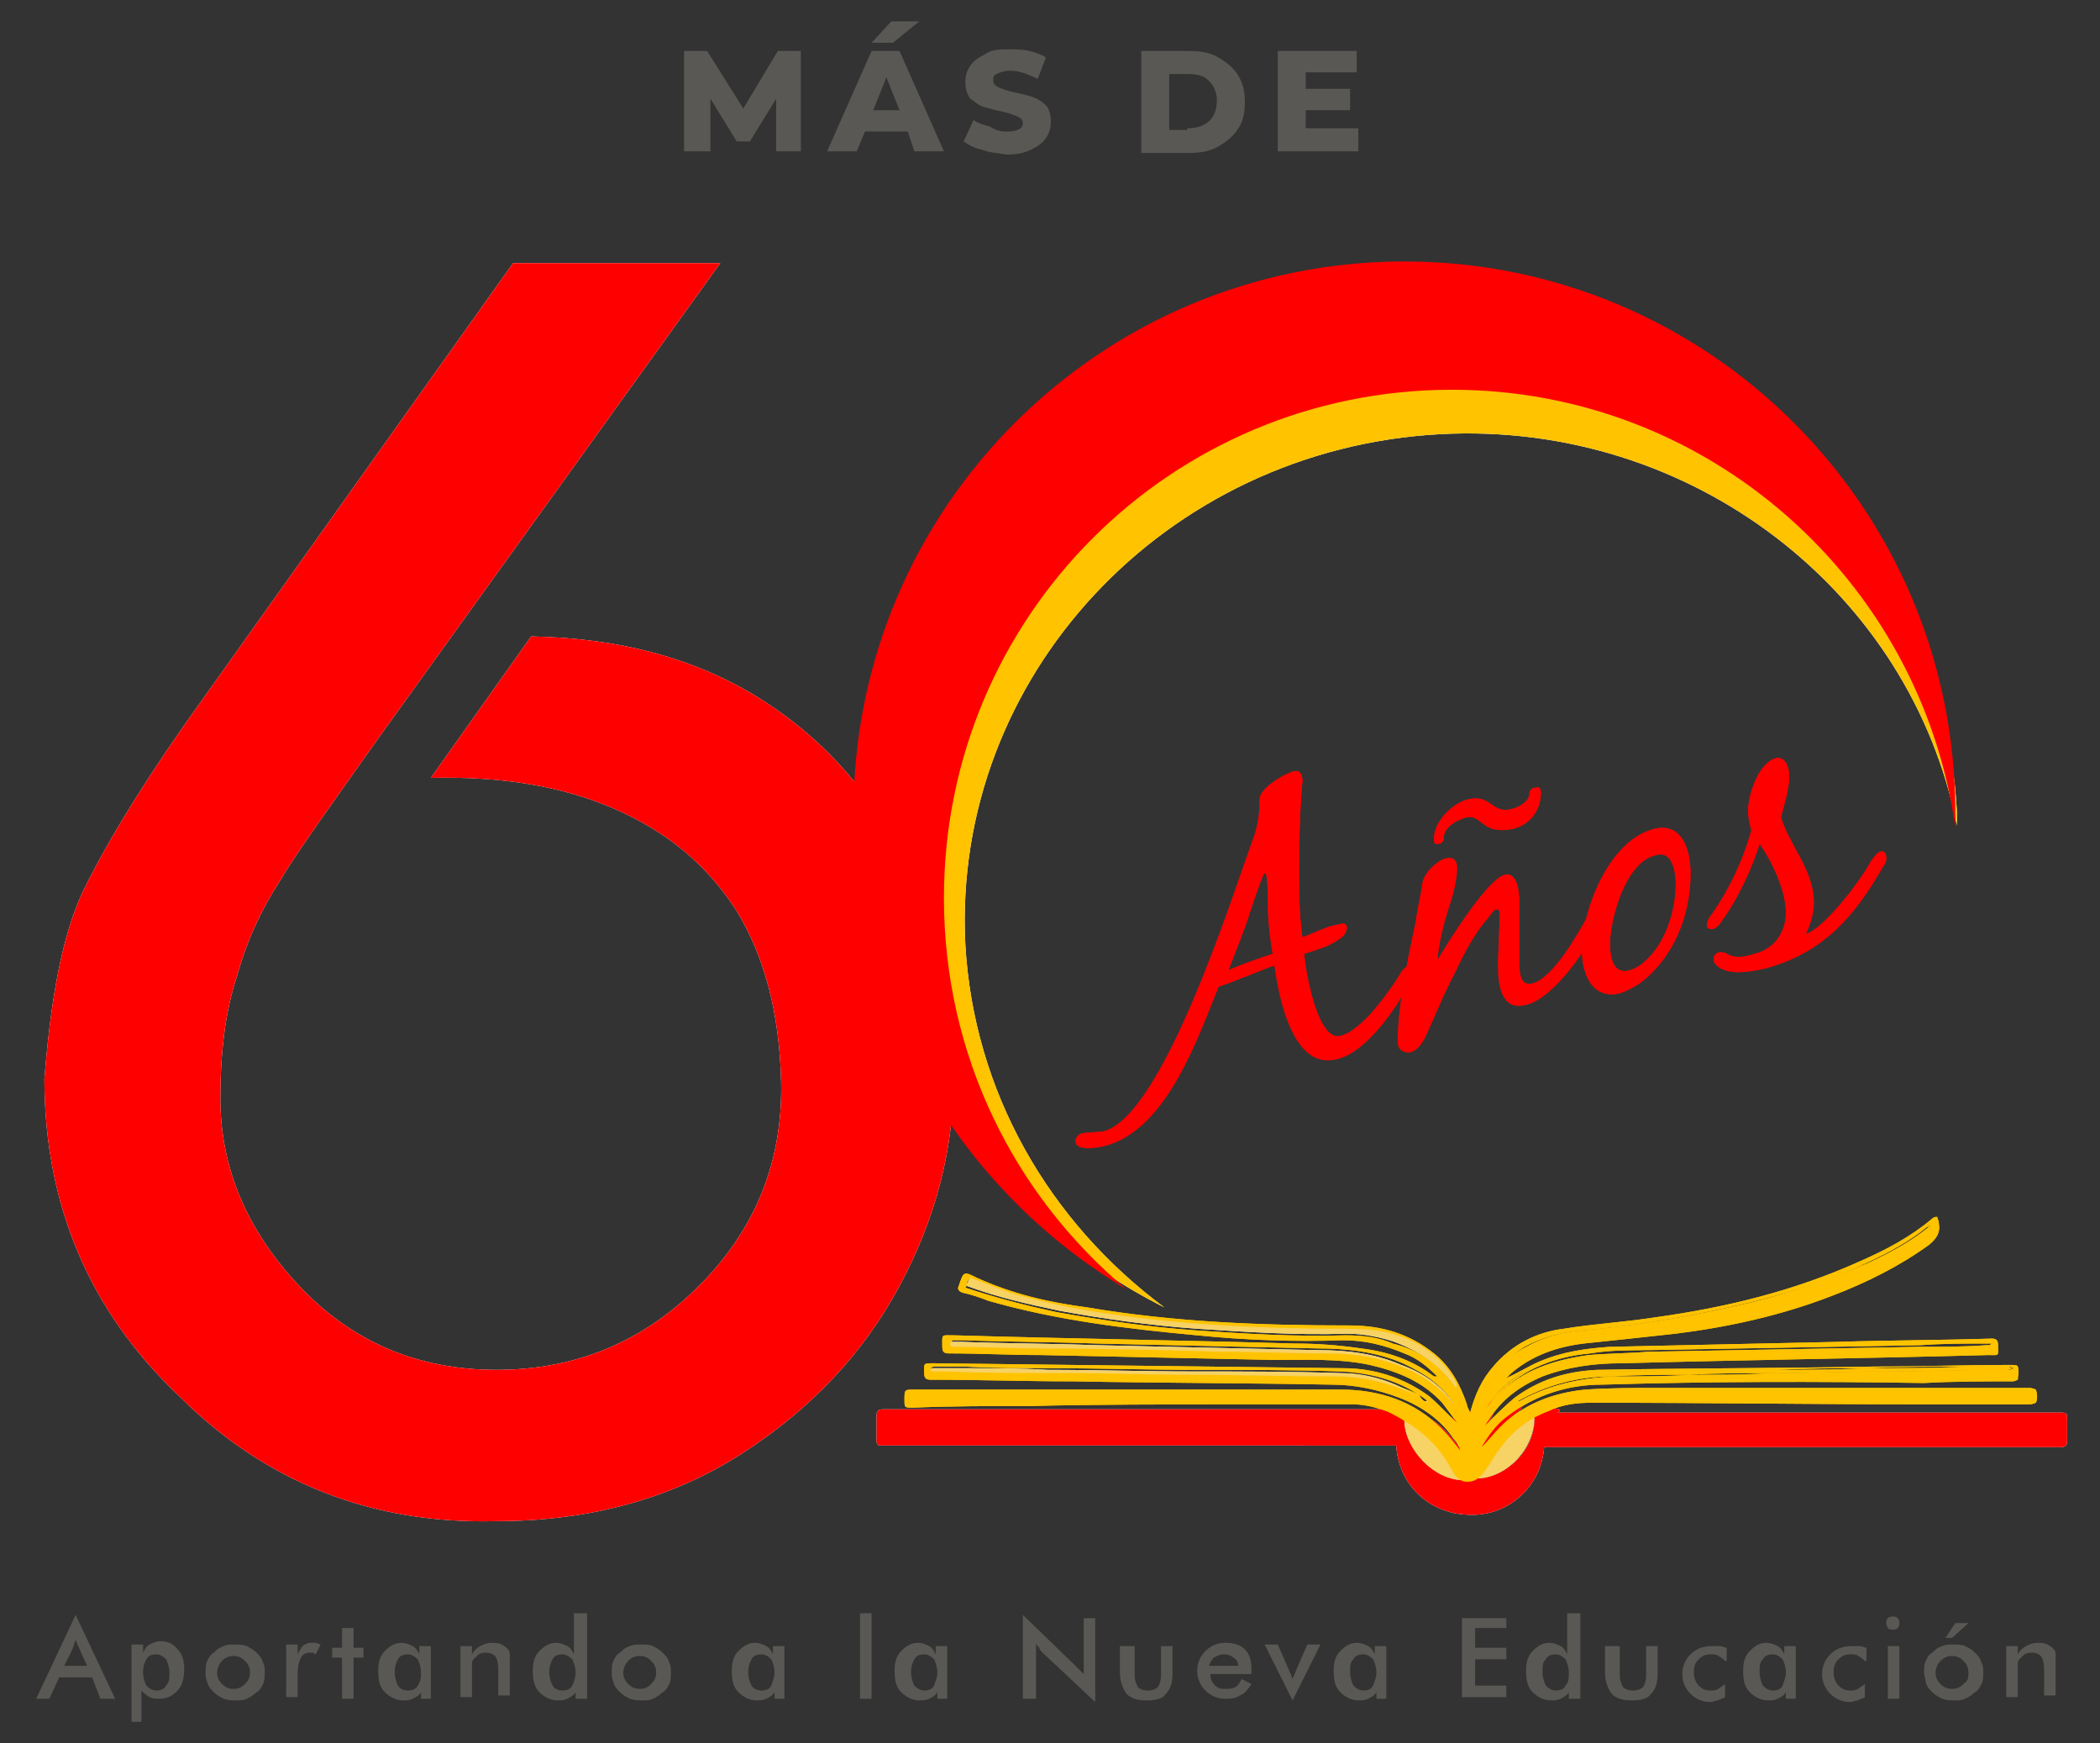<?xml version="1.0" encoding="utf-8"?>
<!-- Generator: Adobe Illustrator 26.0.0, SVG Export Plug-In . SVG Version: 6.00 Build 0)  -->
<svg version="1.1" id="Capa_1" xmlns="http://www.w3.org/2000/svg" xmlns:xlink="http://www.w3.org/1999/xlink" x="0px" y="0px"
	 viewBox="0 0 127.7 106" style="enable-background:new 0 0 127.7 106;" xml:space="preserve">
<rect x="0" y="0" width="127.7" height="106" fill="#333333" stroke="none"/>
<style type="text/css">
	.st0{fill:#595854;}
	.st1{fill:#FFFFFF;}
	.st2{fill:#FFC300;}
	.st3{fill:#FF0000;}
	.st4{fill:#F7D264;}
</style>
<g>
	<g>
		<path class="st0" d="M47.2,9.2l0-3.2l-1.6,2.6h-0.8L43.2,6v3.2h-1.6V3.1h1.4l2.2,3.5l2.1-3.5h1.4l0,6.1H47.2z"/>
		<path class="st0" d="M55.2,8h-2.6l-0.5,1.2h-1.8L53,3.1h1.7l2.7,6.1h-1.8L55.2,8z M54.2,1.3h1.7l-1.6,1.3H53L54.2,1.3z M54.7,6.7
			l-0.8-2l-0.8,2H54.7z"/>
		<path class="st0" d="M59.7,9.1c-0.5-0.1-0.8-0.3-1.1-0.5l0.6-1.3c0.3,0.2,0.6,0.3,1,0.4C60.5,7.9,60.8,8,61.2,8c0.7,0,1-0.2,1-0.5
			c0-0.2-0.1-0.3-0.3-0.4C61.7,7,61.4,6.9,61,6.8c-0.5-0.1-0.8-0.2-1.2-0.3C59.5,6.4,59.3,6.2,59,6c-0.2-0.3-0.3-0.6-0.3-1
			c0-0.4,0.1-0.7,0.3-1c0.2-0.3,0.5-0.5,0.9-0.7C60.3,3,60.8,3,61.4,3c0.4,0,0.8,0,1.2,0.1c0.4,0.1,0.7,0.2,1,0.4l-0.5,1.3
			c-0.6-0.3-1.1-0.5-1.7-0.5c-0.3,0-0.6,0.1-0.8,0.2c-0.2,0.1-0.2,0.2-0.2,0.4c0,0.2,0.1,0.3,0.3,0.4c0.2,0.1,0.5,0.2,0.9,0.3
			c0.5,0.1,0.9,0.2,1.2,0.3c0.3,0.1,0.6,0.3,0.8,0.5c0.2,0.2,0.3,0.6,0.3,1c0,0.4-0.1,0.7-0.3,1c-0.2,0.3-0.5,0.5-0.9,0.7
			c-0.4,0.2-0.9,0.3-1.5,0.3C60.7,9.3,60.2,9.3,59.7,9.1z"/>
		<path class="st0" d="M69.4,3.1h2.9c0.7,0,1.3,0.1,1.8,0.4c0.5,0.3,0.9,0.6,1.2,1.1c0.3,0.5,0.4,1,0.4,1.6c0,0.6-0.1,1.2-0.4,1.6
			c-0.3,0.5-0.7,0.8-1.2,1.1c-0.5,0.3-1.1,0.4-1.8,0.4h-2.9V3.1z M72.2,7.8c0.5,0,0.9-0.1,1.3-0.4C73.8,7.1,74,6.7,74,6.1
			c0-0.5-0.2-0.9-0.5-1.2c-0.3-0.3-0.7-0.4-1.3-0.4h-1.1v3.4H72.2z"/>
		<path class="st0" d="M82.6,7.9v1.3h-4.9V3.1h4.8v1.3h-3.1v1h2.7v1.3h-2.7v1.1H82.6z"/>
	</g>
	<g>
		<path class="st1" d="M84.5,85.9c-0.7-0.3,1.5-0.7,3.3,1c0.4,0.4,0.7,0.8,1.1,1.3c-0.1-0.3-0.2-0.5-0.4-0.7c-0.8-1.2-0.4-1.6,0.2-1
			c-0.3-0.4,0.8-0.8,0.9-0.6c0.3-1.1,1.8-1,1.1,0.3c-0.1,0.1-0.1,0.2-0.2,0.3c0.6-0.6,3.2-1.7,1.5-0.4c-0.7,0.5-1.2,1.2-1.6,1.9
			c0.4-0.4,0.7-0.8,1.1-1.2c1.4-1.4,4-1.3,3.2-0.9h0.4h0.4c5.4,0,10.9,0,16.3,0h13.4c0.5,0,0.5,0,0.5,0.5c0,0.4,0,0.8,0,1.2
			c0,0.3-0.1,0.4-0.4,0.4c-1.9,0-3.7,0-5.6,0h-8.7H94.8h-0.9c-0.1,1.3-0.7,2.4-1.7,3.2c-0.9,0.7-2,1-3.1,0.9c-1.9-0.1-4-1.5-4.2-4.2
			h-0.7H69.3c-5.2,0-10.3,0-15.5,0c-0.5,0-0.5,0-0.5-0.5c0-0.4,0-0.8,0-1.3c0-0.3,0.1-0.4,0.4-0.4c0.1,0,0.2,0,0.2,0h30.3H84.5z
			 M89.1,90c-0.7-1.8-1.9-3.1-3.7-3.8C85.3,88,87.2,90.1,89.1,90 M93.3,86.2c-1.7,0.7-3,2.3-3.5,3.7C91.5,89.9,93.4,88.2,93.3,86.2"
			/>
		<path class="st1" d="M89.1,90c-1.9,0.1-3.8-2-3.7-3.8C87.2,86.9,88.4,88.2,89.1,90"/>
		<path class="st1" d="M93.3,86.2c0,2-1.8,3.7-3.5,3.7C90.3,88.5,91.7,87,93.3,86.2"/>
		<path class="st1" d="M68.5,87.5L68.5,87.5L68.5,87.5z"/>
		<path class="st1" d="M2.7,65.6c0.4-5,1.1-8.7,2.3-11.3c1.2-2.5,3.2-5.9,6.2-10.2L31.2,16h12.6L23,44.9c-2.9,4.1-5,7-6,8.7
			c-1.1,1.7-2,3.6-2.6,5.8c-0.7,2.1-1,4.6-1,7.4c0,4.2,1.6,8,4.8,11.4c3.2,3.4,7.2,5.1,12,5.1c4.8,0,8.9-1.7,12.3-5.1
			c3.4-3.4,5.1-7.5,5-12.4c-0.1-4.2-1-7.6-2.7-10.4c-1.8-2.8-4.2-4.8-7.4-6.2c-3.2-1.4-6.9-2-11.2-1.9l6.1-8.6
			c5.5,0.1,10.2,1.4,14.1,3.9c3.9,2.5,6.7,5.8,8.6,9.8c1.8,4,2.8,8.3,3,13c0,4.5-1.1,8.7-3.3,12.8c-2.2,4.1-5.4,7.5-9.6,10.2
			c-4.2,2.7-9.2,4.1-14.9,4.1c-7.5,0.2-14-2.3-19.3-7.6C5.4,79.7,2.7,73.2,2.7,65.6"/>
		<path class="st2" d="M84.5,85.9c-0.7-0.3-1.5-0.5-2.2-0.5c-2.4,0-4.8,0-7.2,0c-4.2,0-8.4,0-12.5,0.1c-2.4,0-4.7,0-7.1,0.1
			c-0.5,0-0.5,0-0.5-0.5c0-0.6,0-0.6,0.6-0.6c8.6,0,17.3,0,25.9,0c2.4,0,4.5,0.7,6.2,2.4c0.4,0.4,0.7,0.8,1.1,1.3
			c-0.1-0.3-0.2-0.5-0.4-0.7c-0.8-1.2-2-2-3.3-2.5c-1.3-0.5-2.7-0.8-4.1-0.8c-5.2-0.1-10.5-0.1-15.7-0.2c-2.9,0-5.8-0.1-8.7-0.1
			c-0.3,0-0.4-0.1-0.4-0.4c0-0.6-0.1-0.6,0.6-0.6c8.3,0.1,16.6,0.2,24.9,0.3c1.9,0,3.7,0.6,5.2,1.7c0.6,0.5,1.1,1.1,1.7,1.6
			c-0.3-0.4-0.6-0.8-0.9-1.2c-1.2-1.3-2.7-1.9-4.4-2.3c-1.9-0.4-3.8-0.3-5.7-0.3c-4.8-0.1-9.5-0.2-14.3-0.3c-1.9,0-3.7-0.1-5.6-0.1
			c-0.3,0-0.4-0.1-0.4-0.4c0-0.8-0.1-0.7,0.7-0.7c6.9,0.2,13.8,0.3,20.7,0.5c1.4,0,2.7,0.1,4.1,0.3c1.6,0.2,3.1,0.7,4.4,1.7
			c0,0,0.1,0,0.2,0c-0.6-0.6-1.2-1.1-2-1.4c-1.2-0.5-2.4-0.8-3.7-0.8c-3,0.1-5.9,0-8.9-0.3c-4.3-0.4-8.5-0.9-12.7-2.1
			c-0.5-0.2-1.1-0.4-1.6-0.5c-0.2-0.1-0.3-0.2-0.2-0.4c0.3-0.9,0.3-0.9,1.1-0.5c2.2,1,4.4,1.5,6.7,1.8c5.3,0.9,10.6,1.1,16,1.1
			c1.9,0,3.6,0.5,5.1,1.7c1,0.8,1.6,1.9,2,3.1c0,0.1,0.1,0.3,0.2,0.5c0.3-1.1,0.7-2,1.4-2.8c1.1-1.3,2.6-2.1,4.3-2.3
			c1.8-0.3,3.7-0.4,5.6-0.7c4.3-0.6,8.4-1.6,12.4-3.4c1.6-0.7,3.1-1.5,4.4-2.6c0.1-0.1,0.2-0.1,0.3-0.1c0,0.1,0.1,0.2,0.1,0.4
			c0.1,0.5-0.1,0.9-0.6,1.3c-1.8,1.3-3.8,2.3-5.9,3.1c-3.1,1.2-6.3,1.9-9.5,2.3c-1.8,0.2-3.7,0.4-5.6,0.6c-1.6,0.2-3.1,0.7-4.4,1.8
			c-0.1,0.1-0.2,0.2-0.3,0.3c0.7-0.3,1.3-0.7,2-1c1.4-0.6,2.8-0.8,4.3-0.9l13.8-0.3c3.1-0.1,6.3-0.1,9.4-0.2c0.3,0,0.4,0.1,0.4,0.4
			c0,0.7,0.1,0.6-0.6,0.6c-7.4,0.2-14.9,0.3-22.3,0.5c-1.6,0-3.2,0.2-4.8,0.8c-1.4,0.6-2.5,1.4-3.3,2.7c-0.1,0.1-0.1,0.2-0.2,0.3
			c0.6-0.6,1.2-1.2,1.8-1.7c1.5-1.1,3.1-1.6,5-1.7c5.6-0.1,11.3-0.1,16.9-0.2c2.7,0,5.5-0.1,8.2-0.1c0.2,0,0.5,0,0.5,0.1
			c0.1,0.3,0,0.6,0,0.8c0,0-0.2,0.1-0.3,0.1c-1.8,0-3.6,0-5.4,0.1C110.5,84,104,84,97.4,84.2c-2,0-4,0.6-5.7,1.9
			c-0.7,0.5-1.2,1.2-1.6,1.9c0.4-0.4,0.7-0.8,1.1-1.2c1.4-1.4,3.2-2.1,5.2-2.3c1.5-0.1,3-0.1,4.5-0.1c7.5,0,15,0,22.5,0
			c0.2,0,0.4,0.1,0.4,0.1c0.1,0.3,0.1,0.6,0,0.8c0,0-0.2,0.1-0.4,0.1c-2,0-4,0-6.1,0c-6.8,0-13.6-0.1-20.5-0.1
			c-0.9,0-1.8,0.1-2.6,0.5c-3.5,1.3-3.5,4.3-4.9,4.3C87.9,90.2,88.7,88,84.5,85.9 M90.4,84.4C90.5,84.4,90.5,84.4,90.4,84.4
			c1.2-1.8,2.9-2.8,5-3.1c1.1-0.2,2.3-0.2,3.4-0.3c2.4-0.2,4.8-0.6,7.2-1.1c2.4-0.5,4.8-1.3,7-2.3c1.5-0.7,2.9-1.5,4.2-2.5
			c0.2-0.2,0.3-0.3,0.2-0.6c-0.1,0.1-0.1,0.1-0.2,0.1c-1.1,0.9-2.4,1.6-3.7,2.2c-2.3,1.1-4.7,1.8-7.1,2.4c-3.4,0.8-6.7,1.4-10.2,1.7
			c-1.2,0.1-2.4,0.4-3.5,1C91.8,82.5,90.9,83.3,90.4,84.4 M86.8,85.3C86.9,85.3,86.9,85.3,86.8,85.3c0-0.1-0.1-0.2-0.1-0.2
			c-1.5-1.1-3.2-1.6-5.1-1.7c-3-0.1-6-0.1-8.9-0.1c-3,0-5.9-0.1-8.9-0.1c-1.7,0-3.4,0-5.1-0.1c-0.6,0-1.2,0-1.9,0
			c-0.1,0-0.2,0.1-0.2,0.1c0.1,0,0.1,0.1,0.2,0.1c0.3,0,0.6,0,0.9,0c2.5,0,4.9,0,7.4,0.1c2.5,0,4.9,0.1,7.4,0.1c2.9,0,5.8,0,8.7,0.1
			c1.8,0,3.5,0.5,5.1,1.2C86.4,85.1,86.6,85.2,86.8,85.3 M92.2,85.1c0,0,0,0.1,0.1,0.1c0,0,0,0,0.1,0c1.8-1,3.7-1.4,5.7-1.5
			c1.6,0,3.2,0,4.7-0.1c1.6,0,3.3,0,4.9-0.1c2.3,0,4.6-0.1,6.9-0.1c2.4,0,4.7-0.1,7.1-0.1c0.2,0,0.3,0,0.5,0c0.1,0,0.2-0.1,0.3-0.1
			c-0.1,0-0.2-0.1-0.3-0.1c-0.8,0-1.7,0-2.5,0c-2,0-4.1,0-6.1,0.1c-1.8,0-3.7,0-5.5,0.1c-3.4,0-6.8,0.1-10.2,0.1
			c-1.4,0-2.8,0.3-4.1,0.9C93.1,84.6,92.7,84.9,92.2,85.1 M88.6,84.5c0-0.1,0-0.1-0.1-0.2c-0.7-1.4-1.9-2.3-3.3-2.9
			c-1.1-0.4-2.2-0.5-3.4-0.5c-4.8,0-9.6-0.2-14.4-0.9c-2.1-0.3-4.1-0.7-6.1-1.3c-0.8-0.3-1.6-0.6-2.4-0.9c0,0.1-0.1,0.1-0.1,0.2
			c0,0.1,0,0.2-0.1,0.3c1.8,0.6,3.7,1.1,5.6,1.5c2.8,0.5,5.6,0.9,8.4,1.1c3,0.2,6.1,0.4,9.1,0.3c1,0,2,0.1,2.9,0.5
			C86.3,82.1,87.6,83,88.6,84.5 M90.4,85.6c0.2-0.3,0.5-0.6,0.7-0.8c1.5-1.5,3.4-2.1,5.5-2.4c1.2-0.1,2.4-0.1,3.6-0.2
			c5.5-0.1,11-0.2,16.5-0.3c1.4,0,2.8,0,4.1-0.1c0.1,0,0.1,0,0.2,0c0,0,0.1-0.1,0.1-0.1c0-0.1-0.1-0.1-0.1-0.1c-0.1,0-0.2,0-0.3,0
			c-2.7,0.1-5.4,0.1-8.1,0.2c-4.5,0.1-8.9,0.2-13.4,0.3c-1.9,0-3.8,0.1-5.6,0.9C92.3,83.5,91.2,84.3,90.4,85.6 M88.5,85.5
			c-0.8-1.3-1.9-2-3.2-2.6c-1.6-0.7-3.4-0.9-5.1-0.9c-4.5-0.1-9-0.2-13.5-0.3c-2.7-0.1-5.4-0.1-8.1-0.2c-0.2,0-0.5,0-0.7,0
			c-0.1,0.3,0.1,0.3,0.3,0.3c1.7,0,3.4,0.1,5.2,0.1c3.7,0.1,7.3,0.2,11,0.2c2.1,0,4.2,0.1,6.3,0.1c1.3,0,2.5,0.2,3.7,0.5
			C86,83.3,87.4,84.1,88.5,85.5"/>
		<path class="st2" d="M90.4,84.4c0.5-1.1,1.3-1.9,2.4-2.5c1.1-0.6,2.2-0.9,3.5-1c3.4-0.3,6.8-0.9,10.2-1.7c2.4-0.6,4.8-1.4,7.1-2.4
			c1.3-0.6,2.6-1.3,3.7-2.2c0.1,0,0.1-0.1,0.2-0.1c0.1,0.3,0,0.4-0.2,0.6c-1.3,1-2.7,1.8-4.2,2.5c-2.3,1-4.6,1.8-7,2.3
			c-2.4,0.5-4.8,0.9-7.2,1.1c-1.1,0.1-2.3,0.1-3.4,0.3C93.4,81.6,91.7,82.6,90.4,84.4C90.5,84.4,90.5,84.4,90.4,84.4"/>
		<path class="st1" d="M86.8,85.3c-0.2-0.1-0.4-0.2-0.6-0.4c-1.6-0.8-3.3-1.2-5.1-1.2c-2.9,0-5.8-0.1-8.7-0.1
			c-2.5,0-4.9-0.1-7.4-0.1c-2.5,0-4.9,0-7.4-0.1c-0.3,0-0.6,0-0.9,0c-0.1,0-0.1-0.1-0.2-0.1c0.1,0,0.2-0.1,0.2-0.1
			c0.6,0,1.2,0,1.9,0c1.7,0,3.4,0,5.1,0.1c3,0,5.9,0.1,8.9,0.1c3,0,6,0,8.9,0.1c1.8,0,3.6,0.6,5.1,1.7
			C86.8,85.2,86.8,85.2,86.8,85.3C86.9,85.3,86.9,85.3,86.8,85.3"/>
		<path class="st2" d="M92.2,85.1c0.5-0.3,0.9-0.5,1.4-0.8c1.3-0.6,2.6-0.9,4.1-0.9c3.4,0,6.8-0.1,10.2-0.1c1.8,0,3.7,0,5.6-0.1
			c2,0,4.1,0,6.1-0.1c0.8,0,1.7,0,2.5,0c0.1,0,0.2,0.1,0.3,0.1c-0.1,0-0.2,0.1-0.3,0.1c-0.2,0-0.3,0-0.5,0c-2.4,0-4.7,0.1-7.1,0.1
			c-2.3,0-4.6,0.1-6.9,0.1c-1.6,0-3.3,0-4.9,0.1c-1.6,0-3.2,0-4.7,0.1c-2,0-3.9,0.5-5.7,1.5c0,0,0,0-0.1,0
			C92.2,85.2,92.2,85.2,92.2,85.1"/>
		<path class="st1" d="M88.6,84.5c-0.9-1.4-2.2-2.3-3.8-2.9c-0.9-0.3-1.9-0.5-2.9-0.5c-3,0.1-6.1-0.1-9.1-0.3
			c-2.8-0.2-5.7-0.6-8.4-1.1c-1.9-0.4-3.7-0.8-5.6-1.5c0-0.1,0-0.2,0.1-0.3c0-0.1,0.1-0.1,0.1-0.2c0.8,0.3,1.6,0.6,2.4,0.9
			c2,0.6,4,1,6.1,1.3c4.8,0.7,9.6,0.9,14.4,0.9c1.2,0,2.3,0.1,3.4,0.5c1.5,0.6,2.6,1.5,3.3,2.9C88.5,84.4,88.6,84.4,88.6,84.5"/>
		<path class="st2" d="M90.4,85.6c0.8-1.3,2-2.1,3.3-2.7c1.8-0.8,3.7-0.8,5.6-0.9c4.5-0.1,8.9-0.2,13.4-0.3c2.7-0.1,5.4-0.1,8.1-0.2
			c0.1,0,0.2,0,0.3,0c0,0,0.1,0.1,0.1,0.1c0,0-0.1,0.1-0.1,0.1c-0.1,0-0.1,0-0.2,0c-1.4,0-2.8,0-4.1,0.1c-5.5,0.1-11,0.2-16.5,0.3
			c-1.2,0-2.4,0-3.6,0.2c-2.1,0.2-4,0.9-5.5,2.4C90.9,85,90.6,85.3,90.4,85.6"/>
		<path class="st1" d="M88.5,85.5c-1.1-1.4-2.5-2.2-4.2-2.7c-1.2-0.4-2.5-0.5-3.7-0.5c-2.1,0-4.2-0.1-6.3-0.1
			c-3.7-0.1-7.3-0.2-11-0.2c-1.7,0-3.4-0.1-5.2-0.1c-0.2,0-0.4,0-0.3-0.3c0.2,0,0.5,0,0.7,0c2.7,0.1,5.4,0.1,8.1,0.2
			c4.5,0.1,9,0.2,13.5,0.3c1.8,0,3.5,0.2,5.1,0.9C86.6,83.5,87.7,84.3,88.5,85.5"/>
		<path class="st1" d="M58.7,57.4c-0.8-16.2,12.1-30.1,28.9-31c15.3-0.8,28.6,9.6,31.4,23.8c0-0.3,0-0.6,0-0.8
			c-0.9-17.6-16.4-31.1-34.6-30.2c-18.2,0.9-32.2,16-31.3,33.6c0.6,11.7,7.7,21.7,17.7,26.7C63.8,74.3,59.2,66.4,58.7,57.4"/>
		<g>
			<path class="st3" d="M84.5,85.9c-0.7-0.3,1.5-0.7,3.3,1c0.4,0.4,0.7,0.8,1.1,1.3c-0.1-0.3-0.2-0.5-0.4-0.7
				c-0.8-1.2-0.4-1.6,0.2-1c-0.3-0.4,0.8-0.8,0.9-0.6c0.3-1.1,1.8-1,1.1,0.3c-0.1,0.1-0.1,0.2-0.2,0.3c0.6-0.6,3.2-1.7,1.5-0.4
				c-0.7,0.5-1.2,1.2-1.6,1.9c0.4-0.4,0.7-0.8,1.1-1.2c1.4-1.4,4-1.3,3.2-0.9h0.4h0.4c5.4,0,10.9,0,16.3,0h13.4c0.5,0,0.5,0,0.5,0.5
				c0,0.4,0,0.8,0,1.2c0,0.3-0.1,0.4-0.4,0.4c-1.9,0-3.7,0-5.6,0h-8.7H94.8h-0.9c-0.1,1.3-0.7,2.4-1.7,3.2c-0.9,0.7-2,1-3.1,0.9
				c-1.9-0.1-4-1.5-4.2-4.2h-0.7H69.3c-5.2,0-10.3,0-15.5,0c-0.5,0-0.5,0-0.5-0.5c0-0.4,0-0.8,0-1.3c0-0.3,0.1-0.4,0.4-0.4
				c0.1,0,0.2,0,0.2,0h30.3H84.5z M89.1,90c-0.7-1.8-1.9-3.1-3.7-3.8C85.3,88,87.2,90.1,89.1,90 M93.3,86.2c-1.7,0.7-3,2.3-3.5,3.7
				C91.5,89.9,93.4,88.2,93.3,86.2"/>
		</g>
		<path class="st4" d="M89.1,90c-1.9,0.1-3.8-2-3.7-3.8C87.2,86.9,88.4,88.2,89.1,90"/>
		<path class="st4" d="M93.3,86.2c0,2-1.8,3.7-3.5,3.7C90.3,88.5,91.7,87,93.3,86.2"/>
		<path class="st1" d="M68.5,87.5L68.5,87.5L68.5,87.5z"/>
		<path class="st3" d="M2.7,65.6c0.4-5,1.1-8.7,2.3-11.3c1.2-2.5,3.2-5.9,6.2-10.2L31.2,16h12.6L23,44.9c-2.9,4.1-5,7-6,8.7
			c-1.1,1.7-2,3.6-2.6,5.8c-0.7,2.1-1,4.6-1,7.4c0,4.2,1.6,8,4.8,11.4c3.2,3.4,7.2,5.1,12,5.1c4.8,0,8.9-1.7,12.3-5.1
			c3.4-3.4,5.1-7.5,5-12.4c-0.1-4.2-1-7.6-2.7-10.4c-1.8-2.8-4.2-4.8-7.4-6.2c-3.2-1.4-6.9-2-11.2-1.9l6.1-8.6
			c5.5,0.1,10.2,1.4,14.1,3.9c3.9,2.5,6.7,5.8,8.6,9.8c1.8,4,2.8,8.3,3,13c0,4.5-1.1,8.7-3.3,12.8c-2.2,4.1-5.4,7.5-9.6,10.2
			c-4.2,2.7-9.2,4.1-14.9,4.1c-7.5,0.2-14-2.3-19.3-7.6C5.4,79.7,2.7,73.2,2.7,65.6"/>
		<path class="st2" d="M84.5,85.9c-0.7-0.3-1.5-0.5-2.2-0.5c-2.4,0-4.8,0-7.2,0c-4.2,0-8.4,0-12.5,0.1c-2.4,0-4.7,0-7.1,0.1
			c-0.5,0-0.5,0-0.5-0.5c0-0.6,0-0.6,0.6-0.6c8.6,0,17.3,0,25.9,0c2.4,0,4.5,0.7,6.2,2.4c0.4,0.4,0.7,0.8,1.1,1.3
			c-0.1-0.3-0.2-0.5-0.4-0.7c-0.8-1.2-2-2-3.3-2.5c-1.3-0.5-2.7-0.8-4.1-0.8c-5.2-0.1-10.5-0.1-15.7-0.2c-2.9,0-5.8-0.1-8.7-0.1
			c-0.3,0-0.4-0.1-0.4-0.4c0-0.6-0.1-0.6,0.6-0.6c8.3,0.1,16.6,0.2,24.9,0.3c1.9,0,3.7,0.6,5.2,1.7c0.6,0.5,1.1,1.1,1.7,1.6
			c-0.3-0.4-0.6-0.8-0.9-1.2c-1.2-1.3-2.7-1.9-4.4-2.3c-1.9-0.4-3.8-0.3-5.7-0.3c-4.8-0.1-9.5-0.2-14.3-0.3c-1.9,0-3.7-0.1-5.6-0.1
			c-0.3,0-0.4-0.1-0.4-0.4c0-0.8-0.1-0.7,0.7-0.7c6.9,0.2,13.8,0.3,20.7,0.5c1.4,0,2.7,0.1,4.1,0.3c1.6,0.2,3.1,0.7,4.4,1.7
			c0,0,0.1,0,0.2,0c-0.6-0.6-1.2-1.1-2-1.4c-1.2-0.5-2.4-0.8-3.7-0.8c-3,0.1-5.9,0-8.9-0.3c-4.3-0.4-8.5-0.9-12.7-2.1
			c-0.5-0.2-1.1-0.4-1.6-0.5c-0.2-0.1-0.3-0.2-0.2-0.4c0.3-0.9,0.3-0.9,1.1-0.5c2.2,1,4.4,1.5,6.7,1.8c5.3,0.9,10.6,1.1,16,1.1
			c1.9,0,3.6,0.5,5.1,1.7c1,0.8,1.6,1.9,2,3.1c0,0.1,0.1,0.3,0.2,0.5c0.3-1.1,0.7-2,1.4-2.8c1.1-1.3,2.6-2.1,4.3-2.3
			c1.8-0.3,3.7-0.4,5.6-0.7c4.3-0.6,8.4-1.6,12.4-3.4c1.6-0.7,3.1-1.5,4.4-2.6c0.1-0.1,0.2-0.1,0.3-0.1c0,0.1,0.1,0.2,0.1,0.4
			c0.1,0.5-0.1,0.9-0.6,1.3c-1.8,1.3-3.8,2.3-5.9,3.1c-3.1,1.2-6.3,1.9-9.5,2.3c-1.8,0.2-3.7,0.4-5.6,0.6c-1.6,0.2-3.1,0.7-4.4,1.8
			c-0.1,0.1-0.2,0.2-0.3,0.3c0.7-0.3,1.3-0.7,2-1c1.4-0.6,2.8-0.8,4.3-0.9l13.8-0.3c3.1-0.1,6.3-0.1,9.4-0.2c0.3,0,0.4,0.1,0.4,0.4
			c0,0.7,0.1,0.6-0.6,0.6c-7.4,0.2-14.9,0.3-22.3,0.5c-1.6,0-3.2,0.2-4.8,0.8c-1.4,0.6-2.5,1.4-3.3,2.7c-0.1,0.1-0.1,0.2-0.2,0.3
			c0.6-0.6,1.2-1.2,1.8-1.7c1.5-1.1,3.1-1.6,5-1.7c5.6-0.1,11.3-0.1,16.9-0.2c2.7,0,5.5-0.1,8.2-0.1c0.2,0,0.5,0,0.5,0.1
			c0.1,0.3,0,0.6,0,0.8c0,0-0.2,0.1-0.3,0.1c-1.8,0-3.6,0-5.4,0.1C110.5,84,104,84,97.4,84.2c-2,0-4,0.6-5.7,1.9
			c-0.7,0.5-1.2,1.2-1.6,1.9c0.4-0.4,0.7-0.8,1.1-1.2c1.4-1.4,3.2-2.1,5.2-2.3c1.5-0.1,3-0.1,4.5-0.1c7.5,0,15,0,22.5,0
			c0.2,0,0.4,0.1,0.4,0.1c0.1,0.3,0.1,0.6,0,0.8c0,0-0.2,0.1-0.4,0.1c-2,0-4,0-6.1,0c-6.8,0-13.6-0.1-20.5-0.1
			c-0.9,0-1.8,0.1-2.6,0.5c-3.5,1.3-3.5,4.3-4.9,4.3C87.9,90.2,88.7,88,84.5,85.9 M90.4,84.4C90.5,84.4,90.5,84.4,90.4,84.4
			c1.2-1.8,2.9-2.8,5-3.1c1.1-0.2,2.3-0.2,3.4-0.3c2.4-0.2,4.8-0.6,7.2-1.1c2.4-0.5,4.8-1.3,7-2.3c1.5-0.7,2.9-1.5,4.2-2.5
			c0.2-0.2,0.3-0.3,0.2-0.6c-0.1,0.1-0.1,0.1-0.2,0.1c-1.1,0.9-2.4,1.6-3.7,2.2c-2.3,1.1-4.7,1.8-7.1,2.4c-3.4,0.8-6.7,1.4-10.2,1.7
			c-1.2,0.1-2.4,0.4-3.5,1C91.8,82.5,90.9,83.3,90.4,84.4 M86.8,85.3C86.9,85.3,86.9,85.3,86.8,85.3c0-0.1-0.1-0.2-0.1-0.2
			c-1.5-1.1-3.2-1.6-5.1-1.7c-3-0.1-6-0.1-8.9-0.1c-3,0-5.9-0.1-8.9-0.1c-1.7,0-3.4,0-5.1-0.1c-0.6,0-1.2,0-1.9,0
			c-0.1,0-0.2,0.1-0.2,0.1c0.1,0,0.1,0.1,0.2,0.1c0.3,0,0.6,0,0.9,0c2.5,0,4.9,0,7.4,0.1c2.5,0,4.9,0.1,7.4,0.1c2.9,0,5.8,0,8.7,0.1
			c1.8,0,3.5,0.5,5.1,1.2C86.4,85.1,86.6,85.2,86.8,85.3 M92.2,85.1c0,0,0,0.1,0.1,0.1c0,0,0,0,0.1,0c1.8-1,3.7-1.4,5.7-1.5
			c1.6,0,3.2,0,4.7-0.1c1.6,0,3.3,0,4.9-0.1c2.3,0,4.6-0.1,6.9-0.1c2.4,0,4.7-0.1,7.1-0.1c0.2,0,0.3,0,0.5,0c0.1,0,0.2-0.1,0.3-0.1
			c-0.1,0-0.2-0.1-0.3-0.1c-0.8,0-1.7,0-2.5,0c-2,0-4.1,0-6.1,0.1c-1.8,0-3.7,0-5.5,0.1c-3.4,0-6.8,0.1-10.2,0.1
			c-1.4,0-2.8,0.3-4.1,0.9C93.1,84.6,92.7,84.9,92.2,85.1 M88.6,84.5c0-0.1,0-0.1-0.1-0.2c-0.7-1.4-1.9-2.3-3.3-2.9
			c-1.1-0.4-2.2-0.5-3.4-0.5c-4.8,0-9.6-0.2-14.4-0.9c-2.1-0.3-4.1-0.7-6.1-1.3c-0.8-0.3-1.6-0.6-2.4-0.9c0,0.1-0.1,0.1-0.1,0.2
			c0,0.1,0,0.2-0.1,0.3c1.8,0.6,3.7,1.1,5.6,1.5c2.8,0.5,5.6,0.9,8.4,1.1c3,0.2,6.1,0.4,9.1,0.3c1,0,2,0.1,2.9,0.5
			C86.3,82.1,87.6,83,88.6,84.5 M90.4,85.6c0.2-0.3,0.5-0.6,0.7-0.8c1.5-1.5,3.4-2.1,5.5-2.4c1.2-0.1,2.4-0.1,3.6-0.2
			c5.5-0.1,11-0.2,16.5-0.3c1.4,0,2.8,0,4.1-0.1c0.1,0,0.1,0,0.2,0c0,0,0.1-0.1,0.1-0.1c0-0.1-0.1-0.1-0.1-0.1c-0.1,0-0.2,0-0.3,0
			c-2.7,0.1-5.4,0.1-8.1,0.2c-4.5,0.1-8.9,0.2-13.4,0.3c-1.9,0-3.8,0.1-5.6,0.9C92.3,83.5,91.2,84.3,90.4,85.6 M88.5,85.5
			c-0.8-1.3-1.9-2-3.2-2.6c-1.6-0.7-3.4-0.9-5.1-0.9c-4.5-0.1-9-0.2-13.5-0.3c-2.7-0.1-5.4-0.1-8.1-0.2c-0.2,0-0.5,0-0.7,0
			c-0.1,0.3,0.1,0.3,0.3,0.3c1.7,0,3.4,0.1,5.2,0.1c3.7,0.1,7.3,0.2,11,0.2c2.1,0,4.2,0.1,6.3,0.1c1.3,0,2.5,0.2,3.7,0.5
			C86,83.3,87.4,84.1,88.5,85.5"/>
		<path class="st2" d="M90.4,84.4c0.5-1.1,1.3-1.9,2.4-2.5c1.1-0.6,2.2-0.9,3.5-1c3.4-0.3,6.8-0.9,10.2-1.7c2.4-0.6,4.8-1.4,7.1-2.4
			c1.3-0.6,2.6-1.3,3.7-2.2c0.1,0,0.1-0.1,0.2-0.1c0.1,0.3,0,0.4-0.2,0.6c-1.3,1-2.7,1.8-4.2,2.5c-2.3,1-4.6,1.8-7,2.3
			c-2.4,0.5-4.8,0.9-7.2,1.1c-1.1,0.1-2.3,0.1-3.4,0.3C93.4,81.6,91.7,82.6,90.4,84.4C90.5,84.4,90.5,84.4,90.4,84.4"/>
		<path class="st4" d="M86.8,85.3c-0.2-0.1-0.4-0.2-0.6-0.4c-1.6-0.8-3.3-1.2-5.1-1.2c-2.9,0-5.8-0.1-8.7-0.1
			c-2.5,0-4.9-0.1-7.4-0.1c-2.5,0-4.9,0-7.4-0.1c-0.3,0-0.6,0-0.9,0c-0.1,0-0.1-0.1-0.2-0.1c0.1,0,0.2-0.1,0.2-0.1
			c0.6,0,1.2,0,1.9,0c1.7,0,3.4,0,5.1,0.1c3,0,5.9,0.1,8.9,0.1c3,0,6,0,8.9,0.1c1.8,0,3.6,0.6,5.1,1.7
			C86.8,85.2,86.8,85.2,86.8,85.3C86.9,85.3,86.9,85.3,86.8,85.3"/>
		<path class="st2" d="M92.2,85.1c0.5-0.3,0.9-0.5,1.4-0.8c1.3-0.6,2.6-0.9,4.1-0.9c3.4,0,6.8-0.1,10.2-0.1c1.8,0,3.7,0,5.6-0.1
			c2,0,4.1,0,6.1-0.1c0.8,0,1.7,0,2.5,0c0.1,0,0.2,0.1,0.3,0.1c-0.1,0-0.2,0.1-0.3,0.1c-0.2,0-0.3,0-0.5,0c-2.4,0-4.7,0.1-7.1,0.1
			c-2.3,0-4.6,0.1-6.9,0.1c-1.6,0-3.3,0-4.9,0.1c-1.6,0-3.2,0-4.7,0.1c-2,0-3.9,0.5-5.7,1.5c0,0,0,0-0.1,0
			C92.2,85.2,92.2,85.2,92.2,85.1"/>
		<path class="st4" d="M88.6,84.5c-0.9-1.4-2.2-2.3-3.8-2.9c-0.9-0.3-1.9-0.5-2.9-0.5c-3,0.1-6.1-0.1-9.1-0.3
			c-2.8-0.2-5.7-0.6-8.4-1.1c-1.9-0.4-3.7-0.8-5.6-1.5c0-0.1,0-0.2,0.1-0.3c0-0.1,0.1-0.1,0.1-0.2c0.8,0.3,1.6,0.6,2.4,0.9
			c2,0.6,4,1,6.1,1.3c4.8,0.7,9.6,0.9,14.4,0.9c1.2,0,2.3,0.1,3.4,0.5c1.5,0.6,2.6,1.5,3.3,2.9C88.5,84.4,88.6,84.4,88.6,84.5"/>
		<path class="st2" d="M90.4,85.6c0.8-1.3,2-2.1,3.3-2.7c1.8-0.8,3.7-0.8,5.6-0.9c4.5-0.1,8.9-0.2,13.4-0.3c2.7-0.1,5.4-0.1,8.1-0.2
			c0.1,0,0.2,0,0.3,0c0,0,0.1,0.1,0.1,0.1c0,0-0.1,0.1-0.1,0.1c-0.1,0-0.1,0-0.2,0c-1.4,0-2.8,0-4.1,0.1c-5.5,0.1-11,0.2-16.5,0.3
			c-1.2,0-2.4,0-3.6,0.2c-2.1,0.2-4,0.9-5.5,2.4C90.9,85,90.6,85.3,90.4,85.6"/>
		<path class="st4" d="M88.5,85.5c-1.1-1.4-2.5-2.2-4.2-2.7c-1.2-0.4-2.5-0.5-3.7-0.5c-2.1,0-4.2-0.1-6.3-0.1
			c-3.7-0.1-7.3-0.2-11-0.2c-1.7,0-3.4-0.1-5.2-0.1c-0.2,0-0.4,0-0.3-0.3c0.2,0,0.5,0,0.7,0c2.7,0.1,5.4,0.1,8.1,0.2
			c4.5,0.1,9,0.2,13.5,0.3c1.8,0,3.5,0.2,5.1,0.9C86.6,83.5,87.7,84.3,88.5,85.5"/>
		<path class="st2" d="M58.7,57.4c-0.8-16.2,12.1-30.1,28.9-31c15.3-0.8,28.6,9.6,31.4,23.8c0-0.3,0-0.6,0-0.8
			c-0.9-17.6-16.4-31.1-34.6-30.2c-18.2,0.9-32.2,16-31.3,33.6c0.6,11.7,7.7,21.7,17.7,26.7C63.8,74.3,59.2,66.4,58.7,57.4"/>
		<path class="st3" d="M57.4,54.6c0-17.1,13.8-30.9,30.9-30.9c15.6,0,28.5,11.6,30.6,26.6c0-0.3,0-0.6,0-0.9
			c0-18.5-15-33.5-33.5-33.5c-18.5,0-33.5,15-33.5,33.5c0,12.3,6.7,23.1,16.6,29C61.7,72.7,57.4,64.2,57.4,54.6"/>
		<path class="st3" d="M77.5,58.7c-1.1,0.4-2.2,0.9-3.4,1.3c-1.3,3.2-3.2,8.8-7,9.7c-0.4,0.1-1.7,0.3-1.7-0.3c0-0.3,0.3-0.5,0.5-0.5
			l1.2-0.1c3.6-0.9,7.8-14.2,9-17.5c0.4-1,0.5-1.8,0.5-2.7c0-0.7,1.6-1.6,2.1-1.7c0.4-0.1,0.5,0.3,0.5,0.6c0,0.2-0.2,1.6-0.2,5.4
			c0,1.4,0,2.7,0.2,4.1c0.8-0.3,1.5-0.7,2.3-0.8c0.2-0.1,0.4,0,0.4,0.2c0,0.4-0.3,0.6-0.6,0.8c-0.6,0.4-1.4,0.6-2,0.8
			c0.1,1.1,0.8,5.3,2.2,5c1.6-0.4,3.6-3.7,3.6-3.7c0.1-0.2,0.3-0.5,0.5-0.5c0.2,0,0.4,0,0.4,0.2c0,0.2-0.1,0.4-0.2,0.6
			c-0.8,1.6-2.7,4.4-4.5,4.8C78.7,65.1,77.8,60.9,77.5,58.7 M77.1,54.9c0-0.6,0-1.2-0.1-1.7c0,0,0-0.1-0.1-0.1
			c-0.1,0-0.7,1.8-0.8,2.1c-0.4,1.3-0.9,2.5-1.4,3.8c0.9-0.4,1.8-0.7,2.7-1C77.2,56.9,77.1,55.9,77.1,54.9"/>
		<path class="st3" d="M77.5,58.7c-1.1,0.4-2.2,0.9-3.4,1.3c-1.3,3.2-3.2,8.8-7,9.7c-0.4,0.1-1.7,0.3-1.7-0.3c0-0.3,0.3-0.5,0.5-0.5
			l1.2-0.1c3.6-0.9,7.8-14.2,9-17.5c0.4-1,0.5-1.8,0.5-2.7c0-0.7,1.6-1.6,2.1-1.7c0.4-0.1,0.5,0.3,0.5,0.6c0,0.2-0.2,1.6-0.2,5.4
			c0,1.4,0,2.7,0.2,4.1c0.8-0.3,1.5-0.7,2.3-0.8c0.2-0.1,0.4,0,0.4,0.2c0,0.4-0.3,0.6-0.6,0.8c-0.6,0.4-1.4,0.6-2,0.8
			c0.1,1.1,0.8,5.3,2.2,5c1.6-0.4,3.6-3.7,3.6-3.7c0.1-0.2,0.3-0.5,0.5-0.5c0.2,0,0.4,0,0.4,0.2c0,0.2-0.1,0.4-0.2,0.6
			c-0.8,1.6-2.7,4.4-4.5,4.8C78.7,65.1,77.8,60.9,77.5,58.7 M77.1,54.9c0-0.6,0-1.2-0.1-1.7c0,0,0-0.1-0.1-0.1
			c-0.1,0-0.7,1.8-0.8,2.1c-0.4,1.3-0.9,2.5-1.4,3.8c0.9-0.4,1.8-0.7,2.7-1C77.2,56.9,77.1,55.9,77.1,54.9"/>
		<path class="st3" d="M85,63.4c0-2.3,0.6-5,1.1-7.4c0.1-0.8,0.3-1.5,0.4-2.3c0.1-0.6,0.8-1.3,1.4-1.5c0.5-0.1,0.7,0.1,0.7,0.6
			c0,0.8-0.3,1.8-0.6,2.7c-0.3,1-0.5,1.9-0.6,2.9c0,0,2.9-4.9,4.1-5.2c0.9-0.2,0.9,1.4,0.9,2.1v3.3c0,0.5,0,1.4,0.8,1.2
			c1.2-0.3,2.7-2.9,3.3-4c0.1-0.2,0.3-0.6,0.6-0.7c0.2-0.1,0.4,0.2,0.4,0.4c0,0.1-0.1,0.4-0.2,0.5c-0.7,1.6-2.8,4.7-4.5,5.1
			c-1.5,0.4-1.7-1.2-1.7-2.3v-0.4l0.1-2.7c0-0.1,0-0.5-0.2-0.4c-0.2,0-0.4,0.4-0.5,0.5c-0.8,0.9-1.5,2.2-2,3.3
			c-0.7,1.3-1.2,2.6-1.8,3.9c-0.2,0.4-0.5,0.9-1,1C85.2,64,85,63.7,85,63.4 M89.2,49.7c-0.8,0.2-1.4,0.7-1.4,1.2
			c0,0.2-0.1,0.4-0.3,0.4c-0.3,0.1-0.3-0.1-0.3-0.3c0-1.1,1.2-2.2,2.1-2.4c1.4-0.3,1.4,0.9,2.6,0.6c0.5-0.1,1.1-0.5,1.1-0.9
			c0-0.2,0.1-0.4,0.4-0.4c0.2-0.1,0.3,0.1,0.3,0.3c0,1.2-0.8,2-1.7,2.2C90.1,50.8,90.1,49.5,89.2,49.7"/>
		<path class="st3" d="M85,63.4c0-2.3,0.6-5,1.1-7.4c0.1-0.8,0.3-1.5,0.4-2.3c0.1-0.6,0.8-1.3,1.4-1.5c0.5-0.1,0.7,0.1,0.7,0.6
			c0,0.8-0.3,1.8-0.6,2.7c-0.3,1-0.5,1.9-0.6,2.9c0,0,2.9-4.9,4.1-5.2c0.9-0.2,0.9,1.4,0.9,2.1v3.3c0,0.5,0,1.4,0.8,1.2
			c1.2-0.3,2.7-2.9,3.3-4c0.1-0.2,0.3-0.6,0.6-0.7c0.2-0.1,0.4,0.2,0.4,0.4c0,0.1-0.1,0.4-0.2,0.5c-0.7,1.6-2.8,4.7-4.5,5.1
			c-1.5,0.4-1.7-1.2-1.7-2.3v-0.4l0.1-2.7c0-0.1,0-0.5-0.2-0.4c-0.2,0-0.4,0.4-0.5,0.5c-0.8,0.9-1.5,2.2-2,3.3
			c-0.7,1.3-1.2,2.6-1.8,3.9c-0.2,0.4-0.5,0.9-1,1C85.2,64,85,63.7,85,63.4 M89.2,49.7c-0.8,0.2-1.4,0.7-1.4,1.2
			c0,0.2-0.1,0.4-0.3,0.4c-0.3,0.1-0.3-0.1-0.3-0.3c0-1.1,1.2-2.2,2.1-2.4c1.4-0.3,1.4,0.9,2.6,0.6c0.5-0.1,1.1-0.5,1.1-0.9
			c0-0.2,0.1-0.4,0.4-0.4c0.2-0.1,0.3,0.1,0.3,0.3c0,1.2-0.8,2-1.7,2.2C90.1,50.8,90.1,49.5,89.2,49.7"/>
		<path class="st3" d="M100.6,50.4c1.7-0.4,2.2,1.3,2.2,2.7c0,2.1-0.7,4.5-2.5,6.2c-0.5,0.5-1.2,0.9-1.8,1.1
			c-1.7,0.4-2.3-1.2-2.3-2.6C96.2,55.4,97.8,51.1,100.6,50.4 M97.9,57.4c0,0.8,0.2,1.9,1.2,1.6c0.4-0.1,0.8-0.4,1.1-0.7
			c1.2-1.2,1.7-3.1,1.7-4.5c0-0.8-0.2-2.1-1.2-1.8C98.8,52.4,97.9,56,97.9,57.4"/>
		<path class="st3" d="M100.6,50.4c1.7-0.4,2.2,1.3,2.2,2.7c0,2.1-0.7,4.5-2.5,6.2c-0.5,0.5-1.2,0.9-1.8,1.1
			c-1.7,0.4-2.3-1.2-2.3-2.6C96.2,55.4,97.8,51.1,100.6,50.4 M97.9,57.4c0,0.8,0.2,1.9,1.2,1.6c0.4-0.1,0.8-0.4,1.1-0.7
			c1.2-1.2,1.7-3.1,1.7-4.5c0-0.8-0.2-2.1-1.2-1.8C98.8,52.4,97.9,56,97.9,57.4"/>
		<path class="st3" d="M110.3,54.9c0,0.6-0.2,1.3-0.5,1.9c1.1-0.3,3.3-3.2,3.9-4.3c0.1-0.2,0.4-0.6,0.6-0.7c0.3-0.1,0.4,0.1,0.4,0.4
			c0,0.2-0.1,0.4-0.2,0.5c-1.8,3.2-3.8,5.3-7.2,6.2c-0.9,0.2-2.1,0.4-2.8-0.1c-0.1-0.1-0.3-0.2-0.3-0.5c0-0.2,0.2-0.4,0.4-0.4
			c0.2,0,0.5,0.1,0.4,0.1c0.5,0.3,1.1,0.2,1.7,0c1.2-0.3,1.9-1.3,1.9-2.5c0-1.4-0.9-3.2-1.6-4.2c-0.4,1.4-1.4,3.5-2.3,4.7
			c-0.1,0.2-0.4,0.5-0.6,0.5c-0.2,0-0.3-0.1-0.3-0.2c0-0.2,0.1-0.5,0.3-0.7c1.1-1.6,1.9-3.3,2.4-5.1c-0.1-0.4-0.2-0.8-0.2-1.2
			c0-0.9,0.6-2.9,1.7-3.2c0.6-0.1,0.8,0.6,0.8,1.1c0,0.8-0.3,1.7-0.5,2.5C108.8,51.4,110.3,52.9,110.3,54.9"/>
		<path class="st3" d="M110.3,54.9c0,0.6-0.2,1.3-0.5,1.9c1.1-0.3,3.3-3.2,3.9-4.3c0.1-0.2,0.4-0.6,0.6-0.7c0.3-0.1,0.4,0.1,0.4,0.4
			c0,0.2-0.1,0.4-0.2,0.5c-1.8,3.2-3.8,5.3-7.2,6.2c-0.9,0.2-2.1,0.4-2.8-0.1c-0.1-0.1-0.3-0.2-0.3-0.5c0-0.2,0.2-0.4,0.4-0.4
			c0.2,0,0.5,0.1,0.4,0.1c0.5,0.3,1.1,0.2,1.7,0c1.2-0.3,1.9-1.3,1.9-2.5c0-1.4-0.9-3.2-1.6-4.2c-0.4,1.4-1.4,3.5-2.3,4.7
			c-0.1,0.2-0.4,0.5-0.6,0.5c-0.2,0-0.3-0.1-0.3-0.2c0-0.2,0.1-0.5,0.3-0.7c1.1-1.6,1.9-3.3,2.4-5.1c-0.1-0.4-0.2-0.8-0.2-1.2
			c0-0.9,0.6-2.9,1.7-3.2c0.6-0.1,0.8,0.6,0.8,1.1c0,0.8-0.3,1.7-0.5,2.5C108.8,51.4,110.3,52.9,110.3,54.9"/>
	</g>
	<g>
		<path class="st0" d="M6.1,103.3L5.6,102H3.6l-0.6,1.3H2.2l2.4-5.1l2.4,5.1H6.1z M3.9,101.3h1.4l-0.5-1.1c0-0.1-0.1-0.2-0.1-0.2
			c0-0.1-0.1-0.2-0.1-0.3c0,0.1-0.1,0.2-0.1,0.3c0,0.1-0.1,0.2-0.1,0.3L3.9,101.3z"/>
		<path class="st0" d="M8,104.7v-4.7h0.7v0.5c0.1-0.2,0.2-0.4,0.4-0.5c0.2-0.1,0.4-0.2,0.7-0.2c0.4,0,0.8,0.2,1,0.5
			c0.3,0.3,0.4,0.7,0.4,1.2c0,0.5-0.1,1-0.4,1.3c-0.3,0.3-0.6,0.5-1.1,0.5c-0.2,0-0.4,0-0.6-0.1c-0.2-0.1-0.3-0.2-0.5-0.4v1.9H8z
			 M8.7,101.7c0,0.3,0.1,0.6,0.2,0.8c0.2,0.2,0.4,0.3,0.6,0.3c0.3,0,0.5-0.1,0.6-0.3c0.2-0.2,0.2-0.4,0.2-0.8c0-0.3-0.1-0.6-0.2-0.8
			c-0.2-0.2-0.4-0.3-0.6-0.3c-0.3,0-0.5,0.1-0.6,0.3C8.8,101.1,8.7,101.3,8.7,101.7z"/>
		<path class="st0" d="M12.5,101.7c0-0.2,0-0.5,0.1-0.7c0.1-0.2,0.2-0.4,0.4-0.5c0.2-0.2,0.3-0.3,0.6-0.4c0.2-0.1,0.4-0.1,0.7-0.1
			c0.2,0,0.5,0,0.7,0.1c0.2,0.1,0.4,0.2,0.6,0.4c0.2,0.2,0.3,0.3,0.4,0.6c0.1,0.2,0.1,0.4,0.1,0.6c0,0.2,0,0.5-0.1,0.7
			c-0.1,0.2-0.2,0.4-0.4,0.5c-0.2,0.2-0.4,0.3-0.6,0.4c-0.2,0.1-0.4,0.1-0.7,0.1c-0.2,0-0.4,0-0.7-0.1c-0.2-0.1-0.4-0.2-0.6-0.4
			c-0.2-0.2-0.3-0.3-0.4-0.6S12.5,101.9,12.5,101.7z M15.2,101.7c0-0.3-0.1-0.5-0.3-0.7c-0.2-0.2-0.4-0.3-0.7-0.3
			c-0.3,0-0.5,0.1-0.7,0.3c-0.2,0.2-0.3,0.5-0.3,0.7c0,0.3,0.1,0.5,0.3,0.7c0.2,0.2,0.4,0.3,0.7,0.3c0.3,0,0.5-0.1,0.7-0.3
			C15.1,102.2,15.2,102,15.2,101.7z"/>
		<path class="st0" d="M18.1,100.6c0.1-0.2,0.2-0.4,0.3-0.5c0.1-0.1,0.3-0.2,0.5-0.2c0.1,0,0.2,0,0.3,0c0.1,0,0.2,0.1,0.3,0.1
			l-0.3,0.6c-0.1,0-0.1-0.1-0.2-0.1c-0.1,0-0.2,0-0.2,0c-0.2,0-0.4,0.1-0.5,0.3c-0.1,0.2-0.2,0.5-0.2,1v1.4h-0.7v-3.2h0.7V100.6z"/>
		<path class="st0" d="M20.8,103.3v-2.5h-0.6v-0.6h0.6v-1.2h0.7v1.2h0.6v0.6h-0.6v2.5H20.8z"/>
		<path class="st0" d="M26.3,103.3h-0.7v-0.4c-0.1,0.2-0.3,0.3-0.5,0.4c-0.2,0.1-0.4,0.1-0.6,0.1c-0.4,0-0.8-0.2-1.1-0.5
			c-0.3-0.3-0.4-0.7-0.4-1.3c0-0.5,0.1-0.9,0.4-1.2c0.3-0.3,0.6-0.5,1-0.5c0.3,0,0.5,0.1,0.7,0.2c0.2,0.1,0.3,0.3,0.4,0.5v-0.5h0.7
			V103.3z M25.6,101.7c0-0.3-0.1-0.6-0.2-0.8c-0.2-0.2-0.4-0.3-0.6-0.3c-0.3,0-0.5,0.1-0.6,0.3s-0.2,0.4-0.2,0.8
			c0,0.3,0.1,0.6,0.2,0.8s0.4,0.3,0.6,0.3c0.3,0,0.5-0.1,0.6-0.3C25.6,102.2,25.6,102,25.6,101.7z"/>
		<path class="st0" d="M28,103.3v-3.2h0.7v0.5c0.1-0.2,0.3-0.4,0.5-0.5c0.2-0.1,0.4-0.2,0.7-0.2c0.2,0,0.4,0,0.6,0.1
			c0.2,0.1,0.3,0.2,0.4,0.3c0.1,0.1,0.1,0.2,0.1,0.3c0,0.1,0,0.3,0,0.6v1.9h-0.7v-1.6c0-0.4-0.1-0.7-0.2-0.8
			c-0.1-0.1-0.3-0.2-0.5-0.2c-0.2,0-0.3,0-0.5,0.1c-0.1,0.1-0.2,0.2-0.3,0.3c-0.1,0.1-0.1,0.2-0.1,0.3c0,0.1,0,0.3,0,0.6v1.4H28z"/>
		<path class="st0" d="M35,98.1h0.7v5.2H35v-0.4c-0.1,0.2-0.3,0.3-0.5,0.4c-0.2,0.1-0.4,0.1-0.6,0.1c-0.4,0-0.8-0.2-1.1-0.5
			c-0.3-0.3-0.4-0.7-0.4-1.3c0-0.5,0.1-0.9,0.4-1.2c0.3-0.3,0.6-0.5,1-0.5c0.3,0,0.5,0.1,0.7,0.2c0.2,0.1,0.3,0.3,0.4,0.5V98.1z
			 M35,101.7c0-0.3-0.1-0.6-0.2-0.8c-0.2-0.2-0.4-0.3-0.6-0.3c-0.3,0-0.5,0.1-0.6,0.3s-0.2,0.4-0.2,0.8c0,0.3,0.1,0.6,0.2,0.8
			s0.4,0.3,0.6,0.3c0.3,0,0.5-0.1,0.6-0.3C34.9,102.3,35,102,35,101.7z"/>
		<path class="st0" d="M37.2,101.7c0-0.2,0-0.5,0.1-0.7c0.1-0.2,0.2-0.4,0.4-0.5c0.2-0.2,0.3-0.3,0.6-0.4c0.2-0.1,0.4-0.1,0.7-0.1
			c0.2,0,0.5,0,0.7,0.1c0.2,0.1,0.4,0.2,0.6,0.4c0.2,0.2,0.3,0.3,0.4,0.6c0.1,0.2,0.1,0.4,0.1,0.6c0,0.2,0,0.5-0.1,0.7
			c-0.1,0.2-0.2,0.4-0.4,0.5c-0.2,0.2-0.4,0.3-0.6,0.4s-0.4,0.1-0.7,0.1c-0.2,0-0.4,0-0.7-0.1c-0.2-0.1-0.4-0.2-0.6-0.4
			c-0.2-0.2-0.3-0.3-0.4-0.6S37.2,101.9,37.2,101.7z M39.9,101.7c0-0.3-0.1-0.5-0.3-0.7c-0.2-0.2-0.4-0.3-0.7-0.3
			c-0.3,0-0.5,0.1-0.7,0.3c-0.2,0.2-0.3,0.5-0.3,0.7c0,0.3,0.1,0.5,0.3,0.7c0.2,0.2,0.4,0.3,0.7,0.3c0.3,0,0.5-0.1,0.7-0.3
			C39.8,102.2,39.9,102,39.9,101.7z"/>
		<path class="st0" d="M47.8,103.3h-0.7v-0.4c-0.1,0.2-0.3,0.3-0.5,0.4c-0.2,0.1-0.4,0.1-0.6,0.1c-0.4,0-0.8-0.2-1.1-0.5
			c-0.3-0.3-0.4-0.7-0.4-1.3c0-0.5,0.1-0.9,0.4-1.2c0.3-0.3,0.6-0.5,1-0.5c0.3,0,0.5,0.1,0.7,0.2c0.2,0.1,0.3,0.3,0.4,0.5v-0.5h0.7
			V103.3z M47.1,101.7c0-0.3-0.1-0.6-0.2-0.8c-0.2-0.2-0.4-0.3-0.6-0.3c-0.3,0-0.5,0.1-0.6,0.3s-0.2,0.4-0.2,0.8
			c0,0.3,0.1,0.6,0.2,0.8s0.4,0.3,0.6,0.3c0.3,0,0.5-0.1,0.6-0.3C47,102.2,47.1,102,47.1,101.7z"/>
		<path class="st0" d="M52.3,103.3v-5.2H53v5.2H52.3z"/>
		<path class="st0" d="M57.7,103.3H57v-0.4c-0.1,0.2-0.3,0.3-0.5,0.4c-0.2,0.1-0.4,0.1-0.6,0.1c-0.4,0-0.8-0.2-1.1-0.5
			c-0.3-0.3-0.4-0.7-0.4-1.3c0-0.5,0.1-0.9,0.4-1.2c0.3-0.3,0.6-0.5,1-0.5c0.3,0,0.5,0.1,0.7,0.2c0.2,0.1,0.3,0.3,0.4,0.5v-0.5h0.7
			V103.3z M57,101.7c0-0.3-0.1-0.6-0.2-0.8c-0.2-0.2-0.4-0.3-0.6-0.3c-0.3,0-0.5,0.1-0.6,0.3s-0.2,0.4-0.2,0.8
			c0,0.3,0.1,0.6,0.2,0.8c0.2,0.2,0.4,0.3,0.6,0.3c0.3,0,0.5-0.1,0.6-0.3C56.9,102.2,57,102,57,101.7z"/>
		<path class="st0" d="M62.2,103.3v-5.1l3.1,3c0.1,0.1,0.2,0.2,0.3,0.3c0.1,0.1,0.2,0.2,0.3,0.3v-3.4h0.7v5.1l-3.2-3
			c-0.1-0.1-0.2-0.2-0.2-0.3c-0.1-0.1-0.2-0.2-0.2-0.3v3.4H62.2z"/>
		<path class="st0" d="M69,100.1v1.8c0,0.3,0.1,0.5,0.2,0.7c0.1,0.1,0.3,0.2,0.6,0.2s0.5-0.1,0.6-0.2c0.1-0.1,0.2-0.4,0.2-0.7v-1.8
			h0.7v1.6c0,0.6-0.1,1-0.4,1.3c-0.2,0.3-0.6,0.4-1.2,0.4c-0.5,0-0.9-0.1-1.2-0.4c-0.2-0.3-0.4-0.7-0.4-1.3v-1.6H69z"/>
		<path class="st0" d="M76.1,101.8h-2.5c0,0.3,0.1,0.5,0.3,0.7c0.2,0.2,0.4,0.2,0.6,0.2c0.2,0,0.4,0,0.6-0.1
			c0.2-0.1,0.3-0.3,0.4-0.5l0.6,0.3c-0.2,0.3-0.4,0.6-0.7,0.7c-0.3,0.2-0.6,0.2-0.9,0.2c-0.5,0-0.9-0.2-1.2-0.5
			c-0.3-0.3-0.5-0.7-0.5-1.2c0-0.5,0.2-0.9,0.5-1.2c0.3-0.3,0.7-0.5,1.2-0.5c0.5,0,0.9,0.1,1.2,0.4c0.3,0.3,0.4,0.7,0.4,1.2V101.8z
			 M75.3,101.3c0-0.2-0.1-0.4-0.3-0.5c-0.1-0.1-0.3-0.2-0.6-0.2c-0.2,0-0.4,0.1-0.6,0.2c-0.1,0.1-0.2,0.3-0.3,0.5H75.3z"/>
		<path class="st0" d="M78.6,103.4l-1.7-3.4h0.8l0.7,1.6c0,0,0,0.1,0.1,0.2c0,0.1,0.1,0.2,0.1,0.4c0-0.1,0-0.2,0.1-0.3
			c0-0.1,0.1-0.2,0.1-0.3l0.7-1.6h0.8L78.6,103.4z"/>
		<path class="st0" d="M84.4,103.3h-0.7v-0.4c-0.1,0.2-0.3,0.3-0.5,0.4c-0.2,0.1-0.4,0.1-0.6,0.1c-0.4,0-0.8-0.2-1.1-0.5
			c-0.3-0.3-0.4-0.7-0.4-1.3c0-0.5,0.1-0.9,0.4-1.2c0.3-0.3,0.6-0.5,1-0.5c0.3,0,0.5,0.1,0.7,0.2c0.2,0.1,0.3,0.3,0.4,0.5v-0.5h0.7
			V103.3z M83.7,101.7c0-0.3-0.1-0.6-0.2-0.8c-0.2-0.2-0.4-0.3-0.6-0.3c-0.3,0-0.5,0.1-0.6,0.3c-0.2,0.2-0.2,0.4-0.2,0.8
			c0,0.3,0.1,0.6,0.2,0.8c0.2,0.2,0.4,0.3,0.6,0.3c0.3,0,0.5-0.1,0.6-0.3C83.6,102.2,83.7,102,83.7,101.7z"/>
		<path class="st0" d="M88.9,103.3v-4.9h2.7V99h-1.9v1.2h1.9v0.7h-1.9v1.6h1.9v0.7H88.9z"/>
		<path class="st0" d="M95.4,98.1h0.7v5.2h-0.7v-0.4c-0.1,0.2-0.3,0.3-0.5,0.4c-0.2,0.1-0.4,0.1-0.6,0.1c-0.4,0-0.8-0.2-1.1-0.5
			c-0.3-0.3-0.4-0.7-0.4-1.3c0-0.5,0.1-0.9,0.4-1.2c0.3-0.3,0.6-0.5,1-0.5c0.3,0,0.5,0.1,0.7,0.2c0.2,0.1,0.3,0.3,0.4,0.5V98.1z
			 M95.4,101.7c0-0.3-0.1-0.6-0.2-0.8c-0.2-0.2-0.4-0.3-0.6-0.3c-0.3,0-0.5,0.1-0.6,0.3c-0.2,0.2-0.2,0.4-0.2,0.8
			c0,0.3,0.1,0.6,0.2,0.8c0.2,0.2,0.4,0.3,0.6,0.3c0.3,0,0.5-0.1,0.6-0.3C95.4,102.3,95.4,102,95.4,101.7z"/>
		<path class="st0" d="M98.5,100.1v1.8c0,0.3,0.1,0.5,0.2,0.7c0.1,0.1,0.3,0.2,0.6,0.2c0.3,0,0.5-0.1,0.6-0.2
			c0.1-0.1,0.2-0.4,0.2-0.7v-1.8h0.7v1.6c0,0.6-0.1,1-0.4,1.3c-0.2,0.3-0.6,0.4-1.2,0.4c-0.5,0-0.9-0.1-1.2-0.4
			c-0.2-0.3-0.4-0.7-0.4-1.3v-1.6H98.5z"/>
		<path class="st0" d="M104.9,101c-0.1-0.1-0.2-0.2-0.4-0.3c-0.1-0.1-0.3-0.1-0.5-0.1c-0.3,0-0.5,0.1-0.7,0.3
			c-0.2,0.2-0.3,0.4-0.3,0.8c0,0.3,0.1,0.6,0.3,0.8s0.4,0.3,0.7,0.3c0.2,0,0.3,0,0.5-0.1c0.1-0.1,0.3-0.2,0.4-0.3v0.8
			c-0.1,0.1-0.3,0.1-0.4,0.2c-0.2,0-0.3,0.1-0.5,0.1c-0.5,0-0.9-0.2-1.2-0.5c-0.3-0.3-0.5-0.7-0.5-1.2c0-0.5,0.2-0.9,0.5-1.2
			c0.3-0.3,0.7-0.5,1.3-0.5c0.2,0,0.3,0,0.5,0c0.1,0,0.3,0.1,0.4,0.1V101z"/>
		<path class="st0" d="M109.3,103.3h-0.7v-0.4c-0.1,0.2-0.3,0.3-0.5,0.4c-0.2,0.1-0.4,0.1-0.6,0.1c-0.4,0-0.8-0.2-1.1-0.5
			c-0.3-0.3-0.4-0.7-0.4-1.3c0-0.5,0.1-0.9,0.4-1.2c0.3-0.3,0.6-0.5,1-0.5c0.3,0,0.5,0.1,0.7,0.2c0.2,0.1,0.3,0.3,0.4,0.5v-0.5h0.7
			V103.3z M108.6,101.7c0-0.3-0.1-0.6-0.2-0.8c-0.2-0.2-0.4-0.3-0.6-0.3c-0.3,0-0.5,0.1-0.6,0.3c-0.2,0.2-0.2,0.4-0.2,0.8
			c0,0.3,0.1,0.6,0.2,0.8c0.2,0.2,0.4,0.3,0.6,0.3c0.3,0,0.5-0.1,0.6-0.3C108.5,102.2,108.6,102,108.6,101.7z"/>
		<path class="st0" d="M113.4,101c-0.1-0.1-0.2-0.2-0.4-0.3c-0.1-0.1-0.3-0.1-0.5-0.1c-0.3,0-0.5,0.1-0.7,0.3
			c-0.2,0.2-0.3,0.4-0.3,0.8c0,0.3,0.1,0.6,0.3,0.8s0.4,0.3,0.7,0.3c0.2,0,0.3,0,0.5-0.1c0.1-0.1,0.3-0.2,0.4-0.3v0.8
			c-0.1,0.1-0.3,0.1-0.4,0.2c-0.2,0-0.3,0.1-0.5,0.1c-0.5,0-0.9-0.2-1.2-0.5c-0.3-0.3-0.5-0.7-0.5-1.2c0-0.5,0.2-0.9,0.5-1.2
			c0.3-0.3,0.7-0.5,1.3-0.5c0.2,0,0.3,0,0.5,0c0.1,0,0.3,0.1,0.4,0.1V101z"/>
		<path class="st0" d="M114.7,98.7c0-0.1,0-0.2,0.1-0.3s0.2-0.1,0.3-0.1c0.1,0,0.2,0,0.3,0.1c0.1,0.1,0.1,0.2,0.1,0.3
			c0,0.1,0,0.2-0.1,0.3c-0.1,0.1-0.2,0.1-0.3,0.1c-0.1,0-0.2,0-0.3-0.1C114.8,99,114.7,98.8,114.7,98.7z M114.8,103.3v-3.2h0.7v3.2
			H114.8z"/>
		<path class="st0" d="M117,101.7c0-0.2,0-0.5,0.1-0.7c0.1-0.2,0.2-0.4,0.4-0.5c0.2-0.2,0.3-0.3,0.6-0.4c0.2-0.1,0.4-0.1,0.7-0.1
			c0.2,0,0.5,0,0.7,0.1c0.2,0.1,0.4,0.2,0.6,0.4c0.2,0.2,0.3,0.3,0.4,0.6c0.1,0.2,0.1,0.4,0.1,0.6c0,0.2,0,0.5-0.1,0.7
			c-0.1,0.2-0.2,0.4-0.4,0.5c-0.2,0.2-0.4,0.3-0.6,0.4c-0.2,0.1-0.4,0.1-0.7,0.1c-0.2,0-0.4,0-0.7-0.1c-0.2-0.1-0.4-0.2-0.6-0.4
			c-0.2-0.2-0.3-0.3-0.4-0.6C117.1,102.1,117,101.9,117,101.7z M119.7,101.7c0-0.3-0.1-0.5-0.3-0.7c-0.2-0.2-0.4-0.3-0.7-0.3
			c-0.3,0-0.5,0.1-0.7,0.3c-0.2,0.2-0.3,0.5-0.3,0.7c0,0.3,0.1,0.5,0.3,0.7c0.2,0.2,0.4,0.3,0.7,0.3s0.5-0.1,0.7-0.3
			C119.7,102.2,119.7,102,119.7,101.7z M118.3,99.6l0.6-0.9h0.8l-1,0.9H118.3z"/>
		<path class="st0" d="M122,103.3v-3.2h0.7v0.5c0.1-0.2,0.3-0.4,0.5-0.5c0.2-0.1,0.4-0.2,0.7-0.2c0.2,0,0.4,0,0.6,0.1
			c0.2,0.1,0.3,0.2,0.4,0.3c0.1,0.1,0.1,0.2,0.1,0.3c0,0.1,0,0.3,0,0.6v1.9h-0.7v-1.6c0-0.4-0.1-0.7-0.2-0.8
			c-0.1-0.1-0.3-0.2-0.5-0.2c-0.2,0-0.3,0-0.5,0.1c-0.1,0.1-0.2,0.2-0.3,0.3c-0.1,0.1-0.1,0.2-0.1,0.3c0,0.1,0,0.3,0,0.6v1.4H122z"
			/>
	</g>
</g>
</svg>
